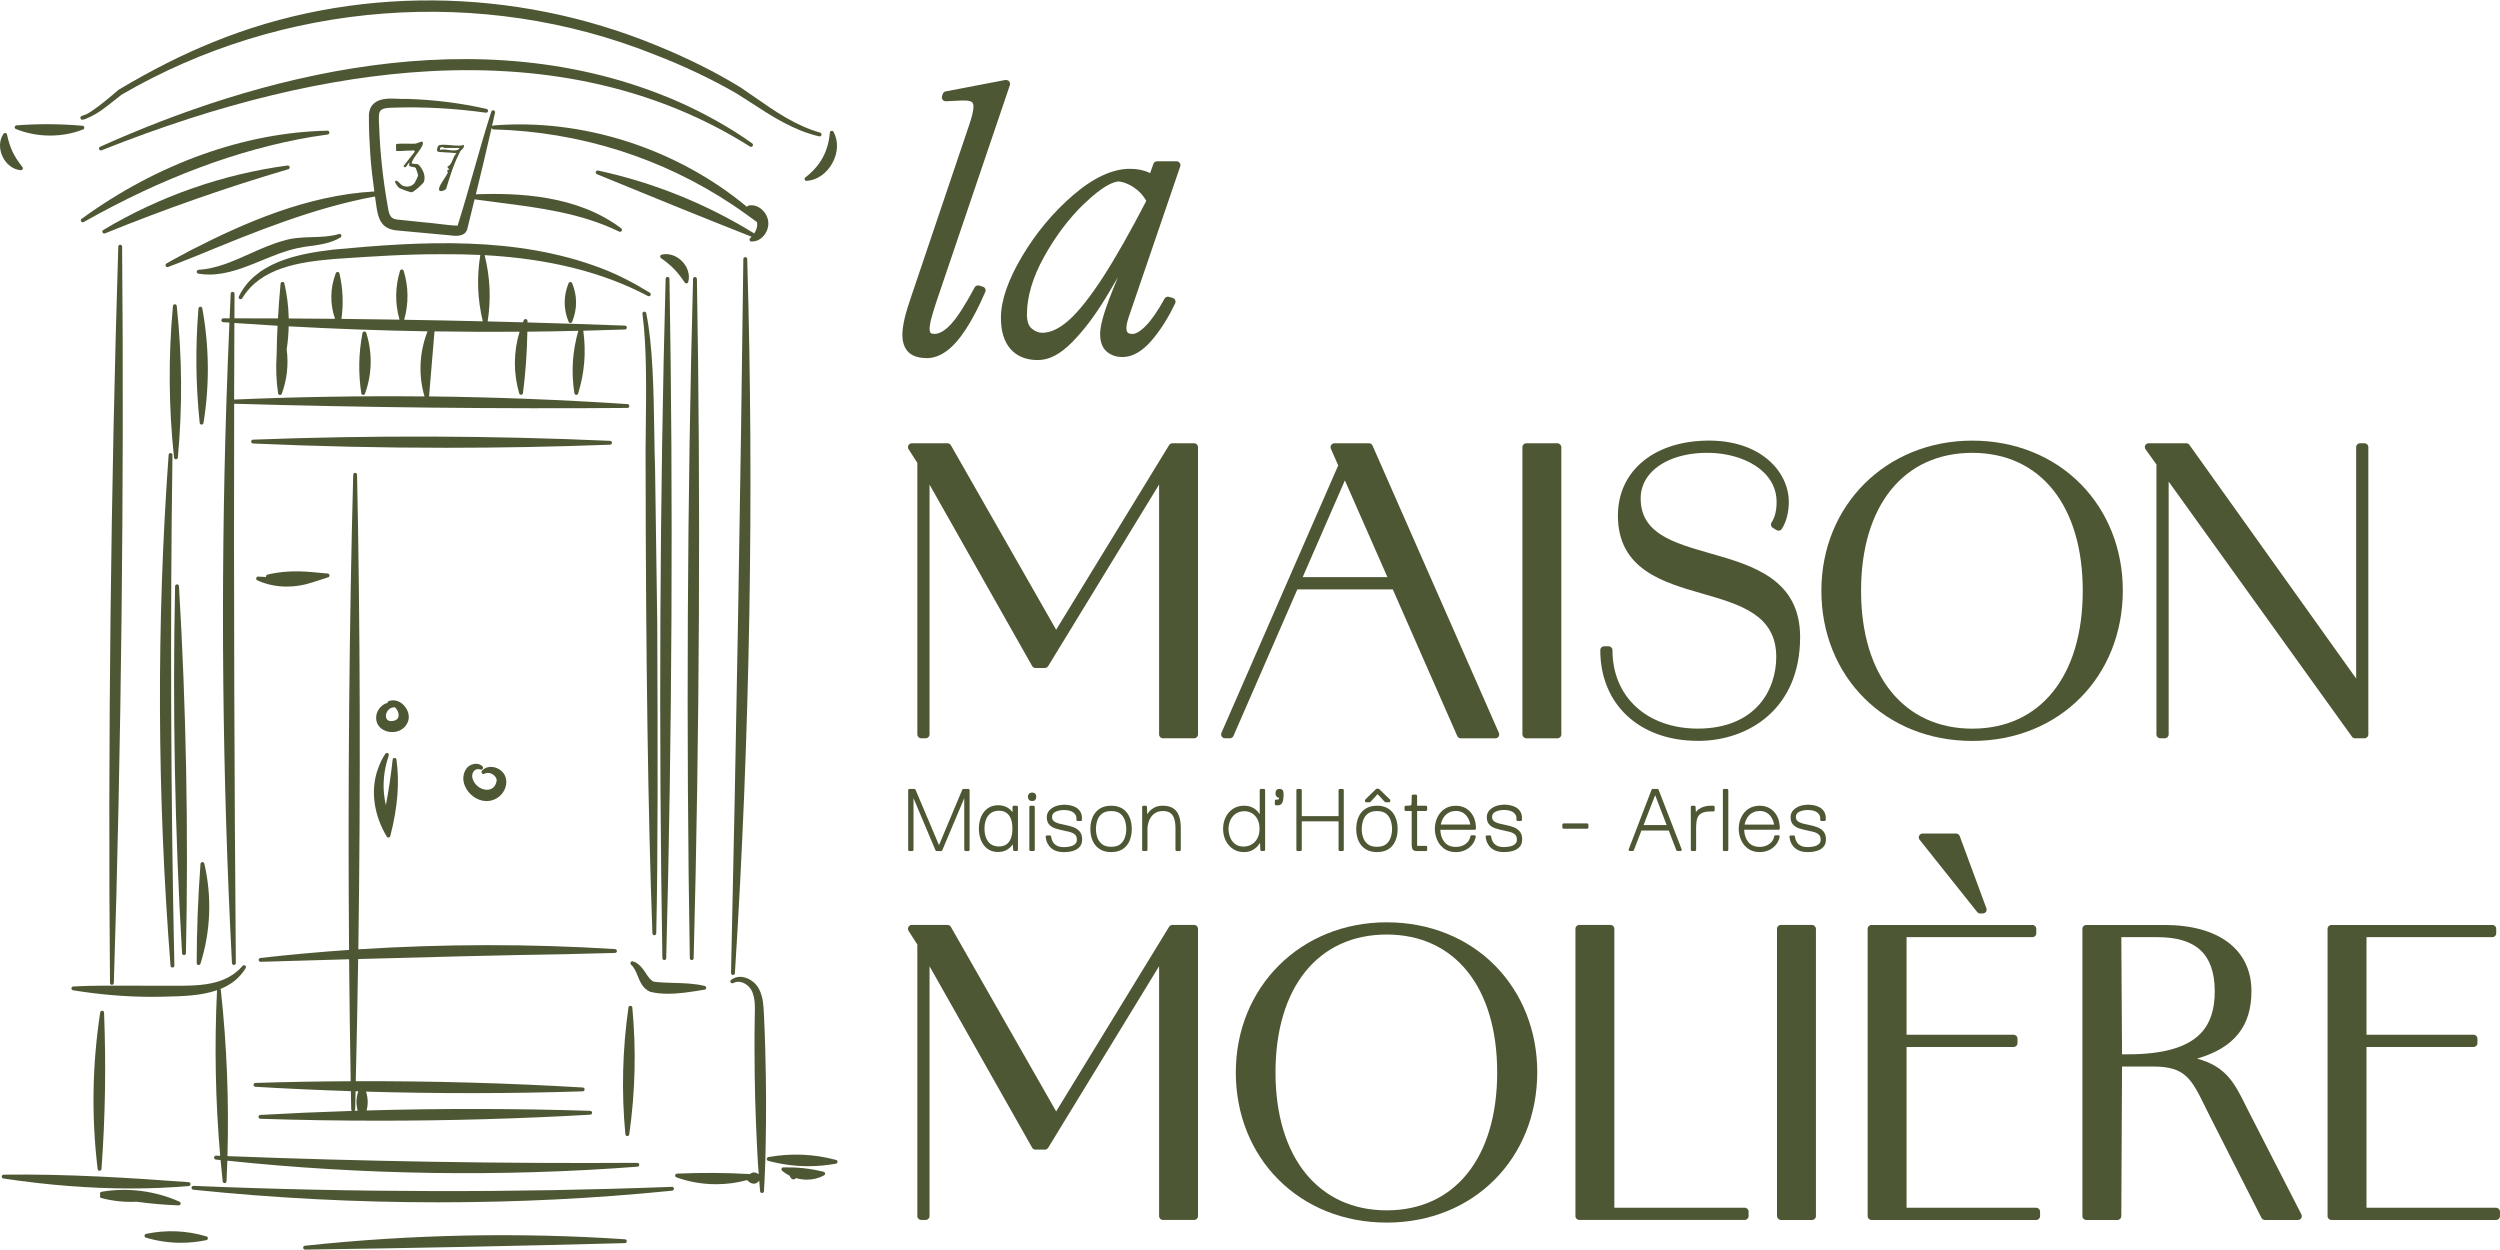 <svg xmlns="http://www.w3.org/2000/svg" id="Calque_1" viewBox="0 0 800 400"><defs><style> .st0 { fill: #4d5733; } </style></defs><path class="st0" d="M32.28,48.14c.08,0,.15-.01.23-.04,37.57-15.01,72.8-23.53,104.72-25.3,39.4-2.19,73.98,5.92,102.78,24.11.28.18.65.1.84-.18.19-.28.12-.65-.15-.85-6.95-4.96-14.93-9.46-23.74-13.38,0,0,0,0,0,0-64.12-27.96-135.95-7.57-184.92,14.46-.31.14-.45.49-.31.8.1.23.33.38.57.38Z"></path><path class="st0" d="M25.95,70.86c.12.18.32.28.52.28.1,0,.21-.03.3-.08,24.99-14.11,49.52-23.28,72.89-27.24,1.65-.22,3.36-.47,5.22-.78.32-.05.54-.34.52-.66-.03-.32-.31-.54-.63-.56-26.48.52-54.41,10.54-78.66,28.21-.26.19-.33.56-.16.83Z"></path><path class="st0" d="M92.69,53.44c-.07-.31-.37-.53-.68-.48-20.67,2.75-41.06,9.89-58.97,20.64-.28.17-.38.52-.23.8.11.21.32.34.55.34.08,0,.16-.01.23-.05,19.25-7.84,38.99-14.75,58.67-20.54.31-.09.5-.4.43-.72Z"></path><path class="st0" d="M211.72,81.49c-.23.06-.41.25-.45.48-.04.24.05.48.25.62,3.39,2.41,5.24,4.31,7.6,7.82.12.17.31.27.51.27.03,0,.06,0,.1,0,.24-.04.43-.21.5-.44.63-2.19-.11-4.72-1.93-6.6-1.83-1.89-4.35-2.71-6.56-2.15Z"></path><path class="st0" d="M220.74,306.62c0,.34.28.6.61.61h0c.33,0,.61-.27.62-.6,1.88-70.97,2.25-148.18,1.04-217.39,0-.34-.28-.6-.61-.61h0c-.33,0-.61.27-.62.6-1.87,69.2-2.24,146.41-1.04,217.39Z"></path><path class="st0" d="M213.62,88.62h0c-.33,0-.61.27-.62.6-1.87,69.2-2.24,146.41-1.04,217.39,0,.34.28.6.61.61h0c.33,0,.61-.27.62-.6,1.88-70.97,2.25-148.18,1.04-217.39,0-.34-.28-.6-.61-.61Z"></path><path class="st0" d="M55.95,97.36h0c-.32,0-.58.24-.61.56-1.49,16.17-1.37,32.49.35,48.51.03.31.3.55.61.55h0c.32,0,.58-.24.61-.56,1.49-16.04,1.37-32.36-.35-48.51-.03-.31-.3-.55-.61-.55Z"></path><path class="st0" d="M53.96,145.55c-3.9,54.01-3.69,109.02.61,163.5.03.32.29.57.61.57.01,0,.02,0,.03,0,.33-.02.59-.3.59-.63-1.15-52.96-1.36-110.98-.61-163.39,0-.33-.26-.61-.59-.63-.32,0-.62.24-.64.57Z"></path><path class="st0" d="M56.64,187c-.33,0-.6.27-.61.6-.83,39-.08,78.51,2.23,117.44.02.33.29.58.62.58h.01c.33,0,.6-.27.61-.6.83-39,.08-78.51-2.23-117.44-.02-.33-.26-.57-.63-.58Z"></path><path class="st0" d="M238.48,82.28h0c-.34,0-.61.27-.61.61-.87,72.8-2.27,153.94-3.94,228.47,0,.34.26.62.59.63,0,0,.02,0,.03,0,.32,0,.59-.25.62-.58,4.83-76.08,6.15-152.97,3.94-228.54,0-.33-.28-.6-.62-.6Z"></path><path class="st0" d="M38.47,78.32c-.33,0-.61.26-.62.6-2.4,76.92-3.34,160.6-2.65,235.62,0,.34.27.61.61.61h0c.33,0,.61-.26.62-.6,2.38-75,3.32-158.67,2.65-235.62,0-.34-.27-.61-.61-.61Z"></path><path class="st0" d="M32.71,323.44c-.31-.02-.6.21-.64.52-2.56,16.64-2.84,33.51-.82,50.14.04.31.3.54.61.54h.02c.32,0,.58-.26.6-.57,1.21-16.7,1.48-33.07.82-50.04-.01-.32-.26-.57-.58-.59Z"></path><path class="st0" d="M60.41,379.53c.32-.03.57-.3.56-.62,0-.32-.25-.59-.57-.61-18-1.35-39.11-2.69-59.23-2.41-.32,0-.59.25-.61.58-.02.32.21.6.52.65,14.19,2.13,27.82,3.19,40.74,3.19,6.37,0,12.57-.26,18.57-.78Z"></path><path class="st0" d="M207.94,93.66c-5.46-3.36-10.53-5.91-15.49-7.8-27.29-10.4-57.28-8.67-85.65-6h-.01c-12.08,1.38-25.13,4.24-30.35,15.01-.14.3-.03.66.26.81.09.05.19.07.29.07.21,0,.41-.11.53-.3,5.87-9.82,18.33-11.64,29.54-12.58l.98-.07c10.9-.73,22.16-1.5,33.24-1.45,4.28-.04,8.4.05,12.42.24-1.17,7.13-.91,14.27.8,21.23-8.34-.2-16.76-.36-25.17-.5,1.47-5.18,1.43-10.44-.15-15.65-.08-.26-.32-.44-.59-.44s-.51.18-.59.44c-1.58,5.2-1.62,10.45-.16,15.62-6.2-.1-12.4-.18-18.57-.25.67-4.96.47-9.6-.63-14.53-.06-.27-.28-.46-.56-.48-.28-.02-.52.14-.62.39-1.83,4.7-1.91,9.85-.26,14.6-4.96-.05-9.9-.09-14.8-.11-.09-3.84-.56-7.62-1.4-11.23-.07-.29-.34-.49-.64-.48-.3.02-.54.26-.57.56-.34,3.46-.61,7.1-.84,11.13-4.69-.02-9.33-.03-13.93-.02l.03-7.86c0-.34-.27-.61-.6-.62-.35-.03-.62.25-.63.59-.08,1.64-.15,3.28-.21,4.92-.04.99-.08,1.98-.12,2.97h-2.04c-.33,0-.6.26-.62.59s.24.61.57.64c.47.03.94.06,1.4.09.21.01.41.03.62.04-.37,8.48-.7,16.95-.96,25.18,0,.04-.01.08-.01.12,0,.03,0,.05,0,.08-1.92,59.74-1.32,120.16,1.78,179.59.02.33.29.58.62.58h.02c.34-.01.6-.29.6-.62-.49-58.09-.68-119.96-.54-178.96,41.04,1.19,85.71,1.67,125.84,1.34.33,0,.6-.27.61-.6,0-.33-.24-.61-.58-.63-21.08-1.4-42.29-2.22-63.5-2.46.55-6.27,1.08-12.56,1.74-20.81,9.3.14,18.45.18,27.22.12-1.96,6.41-2,13.39-.11,19.73.08.28.35.46.64.44.29-.02.52-.25.56-.54.84-6.55,1.28-12.81,1.41-19.65,5.09-.05,10.44-.14,16.3-.28-1.89,6.56-2.32,13.27-1.25,19.98.04.28.28.5.56.52.29.02.55-.16.63-.43,2.04-6.53,2.6-13.29,1.65-20.1,5.18-.13,9.44-.25,13.35-.39.33-.01.59-.28.59-.62s-.26-.6-.59-.62c-10.1-.38-20.59-.72-31.2-1.02,0-.16,0-.31,0-.47,0-.29-.2-.54-.49-.6-.28-.06-.57.09-.69.36-.1.22-.18.45-.26.67,0,0,0,0,0,0-3.75-.1-7.53-.2-11.31-.29,1.12-7.08.79-14.2-.97-21.2,20.63,1.14,37.82,5.44,52.26,13.07.29.16.66.05.82-.24.17-.29.07-.66-.21-.83ZM74.92,127.86c.02-8.23.05-16.4.08-24.5,4.84.34,9.37.62,13.81.88-.16,3.31-.25,6.41-.29,9.44-.28,4.2-.12,8.19.47,12.19.04.28.27.49.55.52.28.03.55-.14.64-.4,1.65-4.49,2.19-9.4,1.56-14.19.37-2.42.59-4.89.64-7.37,14.88.81,29.82,1.35,44.43,1.6-2.62,6.63-2.97,14.13-.96,20.83-20.37-.2-40.72.13-60.93,1Z"></path><path class="st0" d="M195.83,141.69c0-.33-.26-.6-.59-.62-37.89-1.69-76.34-1.82-114.28-.38-.33.01-.59.28-.59.61,0,.33.26.6.59.62,20.51.92,41.17,1.37,61.82,1.37,17.53,0,35.05-.33,52.46-.99.33-.01.59-.28.59-.61Z"></path><path class="st0" d="M182.62,305.29h0l14.19-.35c.33,0,.6-.27.6-.6,0-.33-.25-.61-.58-.63-27.16-1.71-54.8-1.68-82.16.07.73-51.52.58-104.02-.41-151.87,0-.33-.28-.6-.61-.6h0c-.33,0-.61.27-.62.6-1.28,47.92-1.74,100.49-1.33,152.06-9.57.66-19.12,1.53-28.38,2.58-.33.04-.57.33-.55.66s.32.58.63.57l7.54-.22c6.85-.2,13.79-.4,20.77-.6.11,13.04.29,26.16.52,39.03-10.55.05-20.81.24-30.5.55-.33.01-.59.28-.6.61,0,.33.25.6.58.62,9.69.58,19.98,1.05,30.57,1.4l.03,1.55c.03,1.44.05,2.87.08,4.29,0,.19.1.37.24.48-10.13.32-19.98.76-29.33,1.29-.33.02-.59.29-.58.62,0,.33.27.6.6.61,12.64.41,25.33.61,38.04.61,22.55,0,45.14-.64,67.53-1.92.33-.02.59-.29.58-.62,0-.33-.27-.6-.6-.61-23.51-.76-47.59-.8-71.57-.12.54-2,.48-4.03-.18-6.03,23.24.67,46.57.64,69.36-.09.33-.01.59-.28.6-.61,0-.33-.25-.6-.58-.62-23.86-1.42-48.3-2.1-72.65-2.01.31-12.88.56-26.03.76-39.1,20.69-.58,44.87-1.22,67.99-1.58ZM114.46,355.42c-.34.01-.68.02-1.02.03.12-.11.21-.27.21-.45.04-1.49.08-2.99.11-4.49l.03-1.32.86.03c-.7,2.06-.76,4.14-.19,6.19Z"></path><path class="st0" d="M68.5,370.4c-.02.33.22.62.55.66.35.04.71.07,1.07.11.16.01.31.03.46.04.21,2.36.44,4.66.68,6.84.03.31.3.55.61.55h.02c.32,0,.58-.27.6-.59.1-2.12.19-4.28.26-6.59,43.56,4.58,87.71,5.23,131.25,1.92.33-.03.58-.31.57-.64-.01-.33-.29-.59-.62-.59h0c-42.9.27-88.24-.48-131.16-2.15.5-17.7-.21-35.57-2.12-53.12-.01-.14-.08-.25-.18-.35,3.27-1.32,6.13-3.4,8.13-6.69.17-.27.09-.63-.16-.82-.26-.19-.62-.15-.83.1-5.52,6.41-14.04,6.38-22.3,6.36-1.17,0-2.33,0-3.45,0-2.43,0-5.15,0-7.99-.02-6.85-.04-14.6-.08-20.46.25-.31.02-.56.27-.58.58s.21.59.52.64c8.62,1.4,17.11,2.1,25.28,2.1,1.09,0,2.18-.01,3.26-.04l1.17-.03c5.25-.12,11.23-.26,16.37-2.05-.86,17.58-.52,35.41,1.01,52.99l-1.32-.05c-.35-.03-.62.24-.64.57Z"></path><path class="st0" d="M215.02,379.79c-50.41,1.91-101.92,1.81-153.09-.31-.33-.03-.62.24-.64.57s.22.62.55.66c25.96,2.68,52.09,4.03,78.2,4.03s50.17-1.24,75.06-3.72c.33-.03.58-.32.55-.66-.02-.33-.31-.61-.64-.57Z"></path><path class="st0" d="M244.54,326.08s0,0,0-.01c-.04-.53-.06-1.08-.09-1.62-.12-2.61-.24-5.31-1.51-7.86-.9-1.85-2.78-3.36-4.79-3.84-1.54-.37-3.03-.08-4.19.81-.26.2-.32.55-.14.82.17.27.53.36.81.21,1.19-.64,2.34-.42,3.1-.13,1.36.53,2.56,1.74,3.05,3.11.87,2.13.82,4.54.76,7.09-.01.49-.02.98-.03,1.46-.12,6.16-.06,12.37,0,18.37.13,10.23.62,20.63,1.01,27.56.08,1.06.16,2.12.23,3.18.01.17.03.35.04.53-.55-.4-1.09-.6-1.62-.57-.44.02-.84.2-1.19.51-7.89-.44-15.32-.48-23.35-.14-.29.01-.54.23-.58.52-.04.29.12.57.4.67,4.06,1.47,8.38,2.2,12.71,2.2,3.35,0,6.71-.44,9.95-1.33.03.07.08.14.13.19,1.04,1,1.9,1.05,2.44.92.38-.09.85-.34,1.26-.94.09,1.14.18,2.29.3,3.43.03.31.3.55.61.55h0c.32,0,.58-.25.61-.57.14-2.01.22-4.05.3-6.02.04-1.06.08-2.12.13-3.2.18-6.96.36-17.39.18-27.56-.12-6.02-.24-12.24-.55-18.36Z"></path><path class="st0" d="M208,317.35s.07.03.11.04c1.81.44,3.71.61,5.64.61,3.59,0,7.29-.59,10.69-1.14l1.02-.16c.29-.05.51-.29.52-.58.01-.29-.19-.56-.47-.62-3.25-.79-6.62-.88-9.88-.97-2.22-.06-4.32-.12-6.38-.38-1.07-.42-1.8-1.53-2.58-2.71-.34-.51-.68-1.03-1.06-1.5-.97-1.25-2.02-2.03-3.1-2.31-.28-.07-.57.05-.7.31-.13.25-.08.56.13.75,1.02.91,1.55,2.22,2.12,3.6.8,1.97,1.63,4.01,3.95,5.07Z"></path><path class="st0" d="M206.6,149.88c.06,61.2.79,111.28,2.17,148.81.01.33.28.59.62.59h0c.33,0,.6-.27.61-.6.59-25.54.45-63.17.35-90.65l-.03-8.59-.7-49.61c-.13-3.56-.19-7.51-.25-11.7-.2-12.8-.43-27.3-2.57-37.91-.07-.33-.38-.54-.71-.49-.33.06-.55.36-.51.69,1.38,10.18,1.22,23.91,1.08,36.02-.06,4.81-.11,9.36-.07,13.43Z"></path><path class="st0" d="M116.56,106.08c-.28.02-.52.22-.57.5-1.24,6.59-1.36,12.71-.38,19.27.04.28.27.49.55.52.02,0,.04,0,.06,0,.26,0,.49-.16.58-.4,2.28-6.22,2.42-13.13.39-19.47-.09-.27-.34-.45-.63-.43Z"></path><path class="st0" d="M181.95,90.6c-1.67,4.12-1.67,8.28,0,12.36.09.23.32.38.57.38s.48-.15.57-.38c1.67-4.09,1.67-8.25,0-12.36-.19-.47-.95-.47-1.14,0Z"></path><path class="st0" d="M200.12,362.98c.03.31.29.55.6.56h.02c.31,0,.57-.22.61-.53,1.93-13.38,2.27-27.04.99-40.6-.03-.31-.29-.55-.6-.56-.3-.01-.58.22-.63.53-1.93,13.49-2.27,27.15-.99,40.6Z"></path><path class="st0" d="M267.55,371.18c-7.1-1.92-14.4-2.22-21.68-.91-.28.05-.49.29-.51.58s.18.55.46.62c4.24,1.14,8.54,1.71,12.84,1.71,2.95,0,5.9-.27,8.84-.8.28-.05.49-.29.51-.58s-.18-.55-.46-.62Z"></path><path class="st0" d="M263.57,374.97c-4.47-1.08-8.2-1.48-12.9-1.41-.26,0-.48.17-.57.41-.09.24-.02.51.18.68.69.59,1.47,1.11,2.39,1.56.21.55.55,1.15,1.17,1.19.24.02.56-.05.86-.41,1.15.33,2.32.5,3.48.5,1.95,0,3.85-.46,5.53-1.38.22-.12.35-.37.32-.62s-.22-.46-.47-.52Z"></path><path class="st0" d="M200.01,396.57c-33.94-2.28-68.41-1.58-102.45,2.07-.33.04-.57.32-.55.65.02.33.29.58.62.58h0c31.46-.42,67.81-1.15,102.35-2.07.33,0,.59-.27.6-.6,0-.33-.25-.61-.58-.63Z"></path><path class="st0" d="M66.08,395.65c-6.38-1.9-12.88-2.16-19.34-.81-.28.06-.48.3-.49.58-.01.28.17.54.44.62,3.69,1.1,7.43,1.65,11.21,1.65,2.7,0,5.42-.28,8.13-.85.28-.06.48-.3.49-.58.01-.28-.17-.54-.44-.62Z"></path><path class="st0" d="M57.19,385.72c.29,0,.53-.2.6-.48.07-.29-.08-.58-.35-.7-7.75-3.48-16.62-4.61-24.96-3.17-.29.05-.51.3-.51.59,0,.16.05.3.15.42-.1.12-.16.27-.15.44.02.27.2.49.46.56,3.79.98,7.46,1.36,11.22,1.17,4.56.62,8.98,1,13.51,1.17,0,0,.02,0,.02,0Z"></path><path class="st0" d="M64.73,275.87c-.3.02-.55.27-.57.57-.8,10.85-1.2,21.24-1.22,31.76,0,.31.22.56.52.61.03,0,.06,0,.1,0,.27,0,.51-.17.59-.43,3.27-10.35,3.7-21.42,1.23-32.04-.07-.3-.34-.49-.65-.48Z"></path><path class="st0" d="M81.99,184.99c-.07.29.07.59.34.71,2.86,1.33,6.1,2.01,9.44,2.01,2.61,0,5.27-.41,7.86-1.24l5.39-1.73c.28-.09.46-.36.42-.66-.03-.29-.27-.52-.56-.55,0,0-5.52-.5-5.62-.51-5.06-.42-9.53-.14-13.66.85-.29.07-.49.33-.47.63,0,.05.01.1.02.14-.83-.02-1.67-.07-2.51-.13-.29-.02-.57.17-.64.46Z"></path><path class="st0" d="M153.74,246.27c.27.1.57,0,.73-.24.16-.24.13-.55-.06-.76-.49-.53-1.2-.84-2-.86-.99-.02-2.04.37-2.82,1.11-1.44,1.67-1.73,3.88-.79,6.06,1.16,2.68,3.88,4.64,6.6,4.76.11,0,.22,0,.34,0,1.7,0,3.35-.71,4.57-1.99,1.23-1.29,1.84-2.99,1.68-4.68-.25-2.28-1.95-3.58-3.46-4.04-1.68-.52-3.33-.12-4.3,1.03-.19.22-.2.55-.02.78.18.23.5.3.76.17,1.26-.63,2.37-.04,2.79.24.76.51,1.23,1.3,1.18,1.91-.35,2.37-1.9,2.87-2.79,2.95-1.73.17-4-.99-4.82-3.28-.42-.9-.26-2.06.38-2.76.52-.56,1.23-.71,2.02-.42Z"></path><path class="st0" d="M124.1,241.01c-.27-.14-.61-.05-.79.2-1.02,1.48-1.85,3.23-2.61,5.51-2.11,6.56-1,14.21,3.06,20.99.11.19.31.3.53.3.03,0,.06,0,.09,0,.25-.04.45-.22.51-.46,2.36-9.14,3.01-17.15,1.97-24.49-.04-.31-.3-.53-.61-.53h0c-.31,0-.57.24-.6.55-.6,5.37-1.32,10.16-2.17,14.53-.38-1.6-.61-3.21-.69-4.82-.18-3.73.36-7.44,1.62-11.02.1-.29-.03-.61-.3-.75Z"></path><path class="st0" d="M129.88,232.13c1.3-1.66,1.23-3.96-.17-5.87-1.35-1.84-3.49-2.6-5.3-1.91-.24.09-.4.33-.4.58-.33.08-.66.21-.98.38-1.37.73-2.4,2.18-2.61,3.68-.33,2.15.75,4,2.82,4.84.69.28,1.47.43,2.27.43,1.62,0,3.31-.64,4.39-2.14ZM125.69,230.71c-.61.09-1.44.07-1.89-.55-.4-.55-.42-1.46-.03-2.26.21-.45.86-1.49,2.3-1.56.08,0,.16-.02.23-.06.78.65,1.25,1.61,1.27,2.5.01.63-.22,1.71-1.88,1.93Z"></path><path class="st0" d="M108.45,74.88c-2.74.83-5.55.91-8.53,1-2.97.09-6.04.18-8.98,1.08-3.87,1.04-7.55,2.69-11.12,4.29-5.41,2.42-10.51,4.71-16.3,5.1-.31.02-.56.27-.57.58-.02.31.2.59.51.64,1.17.2,2.34.29,3.49.29,5.8,0,11.38-2.29,16.81-4.52.94-.38,1.86-.76,2.79-1.13,4.11-1.69,7.54-2.71,10.79-3.21.55-.08,1.1-.16,1.66-.23,3.4-.46,6.92-.94,9.95-2.78.27-.16.37-.49.24-.78-.13-.28-.45-.43-.74-.34Z"></path><path class="st0" d="M63.89,135.32c.03.31.29.54.6.55,0,0,.01,0,.02,0,.3,0,.56-.22.61-.52,1.97-12.16,1.84-24.5-.39-36.7-.06-.3-.34-.51-.64-.51-.31.02-.56.26-.58.57-1.01,12.4-.88,24.37.39,36.6Z"></path><path class="st0" d="M240.66,77.27c1.28,0,2.51-.55,3.5-1.58,1.21-1.26,1.84-3,1.69-4.65-.13-1.66-1.04-3.27-2.43-4.31-1.2-.9-2.6-1.23-3.93-.94-.22.05-.39.2-.45.41-22.45-18.67-52.64-28.39-81.15-26.05-.2.02-.37.14-.47.3.33-1.46.66-2.94.99-4.41.07-.32-.12-.64-.44-.73-.32-.09-.65.09-.75.41-2.03,6.29-3.87,12.78-5.65,19.06-1.63,5.74-3.31,11.67-5.13,17.41-1.18.05-4.7-.38-6.9-.64-1.69-.2-3.03-.36-3.55-.37l-8.46-.88c-2.56-.11-3.03-1.44-3.45-4.26-1.49-8.3-2.41-16.72-2.73-25.03-.02-.46-.04-.9-.06-1.31-.11-2.18-.18-3.61.52-4.35.61-.64,1.91-.91,4.25-.9,9.58-.31,19.48.23,29.41,1.61.32.05.63-.17.69-.5s-.15-.64-.47-.71c-8.28-1.88-16.83-2.95-25.46-3.2-.79.05-1.72,0-2.71-.04-3.14-.15-6.7-.32-8.63,2.35-.65.97-.79,2.05-.84,2.82-.05,4.68.21,9.14.46,12.89.26,3.53.66,7.23,1.27,11.6-21.56,1.19-41.62,10.08-58.46,18.66-.84.46-1.68.9-2.52,1.35-1.82.97-3.71,1.97-5.53,3.03-.28.16-.39.51-.25.8.1.22.33.36.56.36.07,0,.14-.01.21-.04,1.78-.65,3.57-1.37,5.29-2.05,1.08-.43,2.15-.86,3.25-1.28l.55-.23c18.36-7.55,37.34-15.36,57.12-19,.03.25.07.5.1.76.14,1.02.28,2.03.45,3.06l.07.39c.25,1.34.53,2.86,1.58,4.3,1.31,1.93,3.94,2.31,4.99,2.38l16.87,1.55c1.17.17,4.74.7,5.47-2.01.57-2.28,1.13-4.56,1.68-6.84l.65-2.67c2.63.37,5.28.71,7.86,1.04,12.92,1.65,26.27,3.36,38.42,9.29.29.14.63.04.8-.23s.1-.62-.15-.81c-14.07-10.69-33.11-11.41-46.52-10.9,1.48-6.03,3.29-13.52,5.06-21.32.03.3.28.54.59.55,27.51.73,53.98,9.09,76.55,24.16,2.59,1.71,5.91,4.14,7.79,5.52.14.91,0,1.82-.4,2.7-.15.32-.32.62-.5.91-15.4-9.5-32.21-16.28-49.98-20.13-.31-.07-.62.11-.72.42-.1.3.06.63.35.75,17.48,7.2,33.68,13.76,49.51,20.02-.15.15-.3.3-.46.45-.19.17-.26.43-.18.67.08.24.3.4.55.41.08,0,.15,0,.23,0Z"></path><path class="st0" d="M5.09,41.29c3.47,1.39,7.21,2.09,10.94,2.09s7.2-.65,10.56-1.95c.27-.1.43-.38.39-.66-.04-.28-.27-.5-.56-.53-7.13-.61-13.84-.66-21.14-.13-.29.02-.52.24-.57.52-.04.28.11.56.38.67Z"></path><path class="st0" d="M6.66,54.47s.03,0,.04,0c.23,0,.44-.13.55-.33.11-.22.09-.48-.06-.67-2.78-3.49-4.02-6.12-4.95-10.43-.05-.24-.24-.43-.48-.48-.24-.05-.49.05-.63.25-1.39,1.98-1.5,4.78-.31,7.3,1.19,2.51,3.43,4.18,5.84,4.36Z"></path><path class="st0" d="M257.71,56.77c-.21.17-.3.45-.2.71.09.24.32.4.58.4.01,0,.03,0,.04,0,3.32-.22,6.4-2.35,8.23-5.69,1.84-3.35,1.97-7.1.36-10.02-.13-.24-.4-.36-.67-.31-.27.06-.46.28-.49.55-.52,6.07-3.01,10.63-7.85,14.37Z"></path><path class="st0" d="M26.36,38.31s.07,0,.11,0c.54-.1,1.08-.29,1.71-.61,3.05-1.28,5.74-3.44,8.35-5.53.84-.67,1.65-1.33,2.39-1.88C90.5.26,154.14-4.57,209.14,17.34c0,0,0,0,0,0,9.36,3.59,18.31,7.82,26.59,12.58,1.56.97,3.11,1.98,4.66,2.99,6.71,4.36,13.65,8.87,21.74,10.72.05.01.09.02.14.02.28,0,.53-.19.6-.47.08-.32-.11-.66-.43-.75-7.8-2.18-14.49-6.85-20.96-11.36-1.5-1.05-3-2.09-4.54-3.12-8.07-4.94-16.81-9.3-26.71-13.35-45.87-18.94-97.74-19.3-142.3-1.01-9.55,3.86-19.35,8.8-29.94,15.11-.03.02-.06.04-.09.06-2.84,2.45-5.64,4.81-8.6,6.82l-.24.15c-.46.29-.95.6-1.43.84-.56.23-1.02.4-1.46.53-.32.09-.5.41-.43.73.07.28.32.48.6.48Z"></path><path class="st0" d="M128.63,59.3c-.35-.18-2-2.35-2.21-1.12-.05.31.89,1.59,1.17,1.83.52.45,3.83,1.59,4.19,1.52.67-.13,3.72-2.77,3.91-3.43.54-1.83-.3-3.71-1.45-5.1-.66-.81-1.5-.42-2.48-.67-.22-1.53,4.72-6.01,3.33-7-.19-.14-1.66.58-2.19.64-1,.12-5.85-.22-6.18.23l.05,2.12c1.67.09,3.32-.18,4.98-.14.39,0,.58-.38,1.01.32l-3.66,4.67c.89,1.21,1.22-.96,2-1.16-.87,1.84,1.31,1.07,1.93,1.75.12.14.77,2.11.75,2.4-.01.23-.96,2.22-1.12,2.41-.99,1.21-2.62,1.46-4.01.74Z"></path><path class="st0" d="M140.58,60c-.52,1.65,1.21,1.28,2.16.49,1.25-4.14,2.56-8.35,4.59-12.15.19-.35,1.37-.89,1.1-2-1.57.85-7.33-.68-8.17.33-.29.35-.68,1.48-.16,1.85.26.19,5.18.34,6,.49-1.32,1.19-1.32,3.78-3,4.34,1.19,1.48.34.74.07,1.07-.16.19.2.65.08.94-.43,1.03-2.22,3.23-2.67,4.65ZM140.76,48c.08-1.65,1.13-.67,1.5-.67h4.84c-1.04,1.8-4.48-.03-6.34.67Z"></path><path class="st0" d="M296.59,114.61c2.1,0,4.22-.77,6.32-2.28,2-1.45,4.07-3.78,6.14-6.94,2.03-3.09,4.13-7.12,6.24-11.98.14-.32.14-.69-.01-1.01s-.43-.56-.76-.66l-1.2-.36c-.56-.17-1.17.08-1.44.6-3.06,5.73-5.65,9.73-7.69,11.89-1.87,1.98-3.61,2.98-5.18,2.98-.58,0-1.01-.11-1.2-.32-.22-.24-.34-.7-.34-1.33,0-.85.23-2.12.68-3.77.48-1.75,1.08-3.67,1.78-5.71l23.23-68.48c.13-.38.07-.79-.17-1.12s-.61-.51-1-.51h-.24c-.08,0-.16,0-.23.02l-18.89,3.61c-.44.08-.8.4-.94.82l-.24.72c-.13.39-.06.81.19,1.13.25.32.62.5,1.04.49l5.17-.24c2.03-.08,2.83.27,3.13.48.4.3.58.91.52,1.82-.07,1.25-.54,3.12-1.38,5.58l-18.29,54.14c-1.13,3.23-1.94,5.87-2.38,7.83-.46,2-.69,3.71-.69,5.09,0,2.42.65,4.29,1.93,5.57,1.28,1.28,3.27,1.92,5.93,1.92Z"></path><path class="st0" d="M323.35,111.67c2.08,2.35,5.02,3.55,8.75,3.55s7.23-1.93,10.98-5.72c3.58-3.62,7.13-8.27,10.52-13.82,1.32-2.16,2.71-4.5,4.16-7.02-1.19,2.85-2.17,5.3-2.93,7.32-1.87,5-2.79,8.57-2.79,10.9,0,2.53.71,4.43,2.12,5.63,1.35,1.16,3.03,1.74,5.01,1.74,3.17,0,6.3-1.76,9.3-5.24,2.82-3.27,5.37-7.29,7.58-11.95.15-.32.16-.7.01-1.03-.15-.33-.43-.58-.77-.68l-1.2-.36c-.56-.17-1.16.08-1.44.59-2.18,3.97-4.22,6.91-6.05,8.75-2.09,2.09-3.43,2.53-4.18,2.53s-1.29-.15-1.57-.45c-.29-.31-.42-.84-.39-1.58.03-.95.31-2.19.84-3.68l16.37-47.9c.13-.38.07-.79-.16-1.12-.23-.32-.61-.52-1-.52h-6.26c-.52,0-.99.33-1.16.82l-1.05,2.98s-.08-.04-.12-.06c-1.77-.88-3.9-1.33-6.33-1.33-5.58,0-11.7,2.83-18.19,8.42-6.37,5.48-11.86,12.06-16.32,19.56-4.51,7.58-6.79,14.21-6.79,19.71,0,4.3,1.04,7.66,3.08,9.97ZM347.03,65.11c5.79-5.56,9.12-6.91,10.91-7.05,2.03.23,4.07,1.17,6.04,2.78,1.12.92,2.05,2.06,2.83,3.46-5.23,10.06-9.85,18.21-13.74,24.22-4.17,6.46-7.89,11.15-11.04,13.95-3,2.67-5.86,4.02-8.51,4.02-1.16,0-2.26-.44-3.37-1.35-1.02-.83-1.53-2.35-1.53-4.52,0-5.7,1.85-11.91,5.5-18.48,3.69-6.64,8.03-12.37,12.89-17.04Z"></path><path class="st0" d="M382.14,141.85h-6.98c-.43,0-.83.22-1.05.59l-36.14,59.08-33.69-59.05c-.22-.39-.63-.62-1.07-.62h-11.43c-.45,0-.87.25-1.08.64-.22.4-.2.88.04,1.26l2.81,4.37v86.9c0,.68.55,1.23,1.23,1.23h1.44c.68,0,1.23-.55,1.23-1.23v-79.95l32.83,58.05c.22.39.63.63,1.07.63h3.01c.43,0,.83-.22,1.05-.59l35.5-58.11v79.97c0,.68.55,1.23,1.23,1.23h9.99c.68,0,1.23-.55,1.23-1.23v-91.94c0-.68-.55-1.23-1.23-1.23Z"></path><path class="st0" d="M393.57,236.25c.49,0,.94-.29,1.13-.74l20.45-46.91h30.54l20.63,46.92c.2.45.64.74,1.13.74h11.07c.42,0,.81-.21,1.03-.56.23-.35.26-.79.1-1.17l-40.44-91.94c-.2-.45-.64-.74-1.13-.74h-11.07c-.42,0-.81.21-1.03.56-.23.35-.26.79-.1,1.17l2.35,5.35-37.37,85.59c-.17.38-.13.82.1,1.17.23.35.62.56,1.03.56h1.56ZM416.86,184.69l13.5-30.96,13.62,30.96h-27.12Z"></path><rect class="st0" x="487.17" y="141.85" width="12.46" height="94.41" rx="1.23" ry="1.23"></rect><path class="st0" d="M543.28,237.09c16.31,0,32.76-10.28,32.76-33.24,0-18.55-15.27-22.92-28.75-26.77-11.95-3.42-22.28-6.37-22.28-17.64,0-3.25,1.3-6.25,3.75-8.66,3.94-3.87,10.56-6.01,18.22-5.87,10.7.17,21.53,5.63,21.53,15.73,0,2.73-.53,4.87-1.61,6.55-.18.28-.24.62-.16.95.08.33.28.61.57.78l1.2.72c.57.34,1.31.17,1.67-.39,1.43-2.22,2.24-5.36,2.24-8.61,0-5.05-2.44-10-6.68-13.58-4.71-3.97-11.23-6.07-18.86-6.07-17.44,0-29.15,9.64-29.15,23.98,0,17.2,14.35,21.34,27.01,24.98,12.16,3.5,23.66,6.81,23.66,20.26,0,10.59-6.61,22.95-25.23,22.95-16.25-.11-27.18-10.21-27.18-25.12,0-.68-.55-1.23-1.23-1.23h-1.44c-.68,0-1.23.55-1.23,1.23,0,17.36,12.54,29.03,31.2,29.03Z"></path><path class="st0" d="M665.9,154.97c-8.83-9.01-21.18-13.97-34.77-13.97-27.53,0-48.29,20.66-48.29,48.05s20.31,48.05,48.29,48.05,48.17-20.71,48.17-48.17c0-13.09-4.76-25.15-13.39-33.96ZM631.13,144.91c21.8,0,35.35,16.91,35.35,44.13s-13.54,44.13-35.35,44.13-35.59-16.91-35.59-44.13,13.64-44.13,35.59-44.13Z"></path><path class="st0" d="M690.06,148.67v86.35c0,.68.55,1.23,1.23,1.23h1.45c.68,0,1.23-.55,1.23-1.23v-80.91l58.66,81.63c.23.32.6.51,1,.51h3.01c.68,0,1.23-.55,1.23-1.23v-91.94c0-.68-.55-1.23-1.23-1.23h-1.44c-.68,0-1.23.55-1.23,1.23v74.05l-53.36-74.77c-.23-.32-.61-.52-1-.52h-12.03c-.46,0-.89.26-1.1.67s-.17.91.1,1.28l3.5,4.87Z"></path><path class="st0" d="M382.14,295.98h-6.98c-.43,0-.83.22-1.05.59l-36.14,59.08-33.69-59.05c-.22-.38-.63-.62-1.07-.62h-11.43c-.45,0-.87.25-1.08.64-.22.4-.2.88.04,1.26l2.81,4.37v86.9c0,.68.55,1.23,1.23,1.23h1.44c.68,0,1.23-.55,1.23-1.23v-79.95l32.83,58.05c.22.39.63.63,1.07.63h3.01c.43,0,.83-.22,1.05-.59l35.5-58.11v79.97c0,.68.55,1.23,1.23,1.23h9.99c.68,0,1.23-.55,1.23-1.23v-91.94c0-.68-.55-1.23-1.23-1.23Z"></path><path class="st0" d="M443.75,295.14c-27.53,0-48.29,20.66-48.29,48.05s20.31,48.04,48.29,48.04,48.17-20.71,48.17-48.16c0-13.09-4.76-25.15-13.39-33.96-8.83-9.01-21.18-13.97-34.77-13.97ZM443.75,299.05c21.8,0,35.35,16.91,35.35,44.13s-13.54,44.13-35.35,44.13-35.59-16.91-35.59-44.13,13.64-44.13,35.59-44.13Z"></path><path class="st0" d="M558.32,386.47h-41.73v-89.26c0-.68-.55-1.23-1.23-1.23h-9.99c-.68,0-1.23.55-1.23,1.23v91.94c0,.68.55,1.23,1.23,1.23h52.95c.68,0,1.23-.55,1.23-1.23v-1.44c0-.68-.55-1.23-1.23-1.23Z"></path><rect class="st0" x="568.64" y="295.98" width="12.46" height="94.41" rx="1.23" ry="1.23"></rect><path class="st0" d="M651.59,386.47h-41.49v-51.44h34.27c.68,0,1.23-.55,1.23-1.23v-1.45c0-.68-.55-1.23-1.23-1.23h-34.27v-31.23h40.28c.68,0,1.23-.55,1.23-1.23v-1.44c0-.68-.55-1.23-1.23-1.23h-51.5c-.68,0-1.23.55-1.23,1.23v91.94c0,.68.55,1.23,1.23,1.23h52.71c.68,0,1.23-.55,1.23-1.23v-1.44c0-.68-.55-1.23-1.23-1.23Z"></path><path class="st0" d="M633.65,292.31h.84c.4,0,.78-.2,1.01-.53.23-.33.29-.75.15-1.13l-8.54-23.11c-.18-.48-.64-.81-1.16-.81h-10.71c-.47,0-.91.27-1.11.7-.21.43-.15.93.15,1.3l18.41,23.11c.23.29.59.47.96.47Z"></path><path class="st0" d="M719.24,355.02c-.27-.53-.53-1.05-.78-1.56-3.35-6.72-6.12-12.25-15.41-14.7,11.93-3.43,17.5-10.47,17.41-21.81-.11-13.12-10.52-20.96-27.83-20.96h-25.03c-.68,0-1.23.55-1.23,1.23v91.94c0,.68.55,1.23,1.23,1.23h9.99c.68,0,1.23-.55,1.23-1.23l.23-47.87h10.08c10.18,0,12.16,4.02,16.49,12.81.49.99,1,2.02,1.55,3.12l16.49,32.49c.21.41.64.68,1.1.68h10.59c.43,0,.83-.22,1.05-.59s.24-.82.04-1.21l-17.2-33.57ZM690.34,299.89c12.42,0,18.26,5.42,18.38,17.07.05,6.12-1.47,10.66-4.66,13.88-4.36,4.4-11.96,6.54-23.23,6.54h-1.78l-.23-37.49h11.51Z"></path><path class="st0" d="M798.77,386.47h-41.49v-51.44h34.27c.68,0,1.23-.55,1.23-1.23v-1.45c0-.68-.55-1.23-1.23-1.23h-34.27v-31.23h40.28c.68,0,1.23-.55,1.23-1.23v-1.44c0-.68-.55-1.23-1.23-1.23h-51.51c-.68,0-1.23.55-1.23,1.23v91.94c0,.68.55,1.23,1.23,1.23h52.71c.68,0,1.23-.55,1.23-1.23v-1.44c0-.68-.55-1.23-1.23-1.23Z"></path><path class="st0" d="M308.98,272.34h.88c.23,0,.41-.18.41-.41v-19.06c0-.23-.18-.41-.41-.41h-1.56c-.17,0-.32.1-.38.25l-7.44,17.74-7.51-17.74c-.06-.15-.21-.25-.38-.25h-1.56c-.23,0-.41.18-.41.41v19.06c0,.23.18.41.41.41h.88c.23,0,.41-.18.41-.41v-16.51l7.03,16.67c.06.15.21.25.38.25h1.42c.17,0,.31-.1.38-.25l7.03-16.67v16.51c0,.23.18.41.41.41Z"></path><path class="st0" d="M315.97,271.59c.93.7,2.08,1.05,3.43,1.05.65,0,1.25-.09,1.8-.26.55-.17,1.05-.42,1.51-.76.45-.33.84-.71,1.18-1.15.07-.1.15-.19.22-.29l.1,1.76c.01.22.19.39.41.39h.71c.23,0,.41-.18.41-.41v-13.68c0-.23-.18-.41-.41-.41h-.91c-.23,0-.41.18-.41.41v1.63s-.05-.07-.08-.1c-.34-.42-.74-.8-1.19-1.11-.46-.32-.97-.57-1.52-.73-.56-.17-1.17-.26-1.81-.26-1.3,0-2.43.34-3.36,1.01-.92.66-1.62,1.57-2.1,2.7-.47,1.11-.71,2.38-.71,3.78s.23,2.58.67,3.69c.46,1.14,1.15,2.06,2.06,2.75ZM319.67,270.87c-1,0-1.85-.23-2.53-.69-.68-.46-1.21-1.12-1.56-1.97-.36-.87-.54-1.9-.54-3.06s.18-2.15.53-3.01c.34-.85.85-1.49,1.55-1.99.68-.48,1.54-.72,2.56-.72.89,0,1.65.21,2.28.61.63.4,1.12,1.03,1.47,1.85.36.85.54,1.95.54,3.29,0,1.23-.17,2.29-.51,3.15-.33.83-.81,1.47-1.44,1.89-.63.43-1.42.64-2.34.64Z"></path><path class="st0" d="M331.37,255.83c.15-.26.23-.55.23-.87s-.08-.62-.23-.86c-.19-.31-.56-.47-1.09-.47-.5,0-.86.15-1.07.44-.19.25-.29.55-.29.89s.09.64.28.9c.22.31.58.46,1.08.46.54,0,.91-.16,1.1-.49Z"></path><rect class="st0" x="329.39" y="257.83" width="1.74" height="14.5" rx=".41" ry=".41"></rect><path class="st0" d="M342.62,270.82h0c-.65.17-1.35.26-2.08.26-1.03,0-1.83-.16-2.38-.49-.56-.32-.96-.7-1.2-1.12-.26-.44-.42-.83-.48-1.17-.06-.33-.09-.52-.1-.54,0-.23-.18-.41-.41-.41h-.95c-.12,0-.23.05-.31.14-.08.09-.12.2-.1.32.07.64.21,1.21.4,1.69.2.48.51.97.91,1.45.42.5,1.01.91,1.75,1.24.74.33,1.69.49,2.82.49,1.03,0,1.98-.12,2.82-.37.88-.26,1.6-.68,2.14-1.27.55-.61.84-1.41.84-2.39,0-1.09-.27-1.95-.79-2.57-.51-.59-1.17-1.05-1.96-1.35-.75-.29-1.55-.52-2.39-.68-.85-.17-1.6-.34-2.3-.52-.67-.18-1.22-.44-1.64-.78-.37-.3-.55-.74-.55-1.34,0-.73.33-1.24,1.03-1.6.77-.4,1.7-.6,2.76-.6.39,0,.84.04,1.33.11.48.07.93.22,1.36.45.41.22.74.52,1,.92.25.39.35.93.31,1.6,0,.11.03.22.11.31.08.08.19.13.3.13h.95c.22,0,.4-.17.41-.38.07-1.03-.08-1.88-.46-2.52-.38-.64-.88-1.14-1.49-1.47-.59-.32-1.21-.55-1.87-.67-.64-.12-1.22-.18-1.73-.18-1.63,0-2.99.36-4.03,1.07-1.08.74-1.64,1.69-1.67,2.82-.02,1.03.23,1.85.75,2.43.5.56,1.15.98,1.95,1.25.74.25,1.54.46,2.37.62.8.16,1.58.33,2.31.53.68.19,1.24.47,1.66.86.39.35.58.86.58,1.57.02.59-.14,1.03-.49,1.37-.38.37-.88.63-1.49.79Z"></path><path class="st0" d="M351.89,271.71c.99.64,2.22.96,3.68.96s2.75-.33,3.73-.98c.98-.65,1.71-1.56,2.18-2.69.46-1.11.69-2.35.69-3.71,0-2.21-.57-4.02-1.68-5.38-1.14-1.38-2.8-2.08-4.92-2.08-1.45,0-2.69.32-3.68.96-.99.64-1.74,1.54-2.24,2.67-.48,1.11-.73,2.4-.73,3.82s.25,2.68.73,3.77c.49,1.12,1.24,2.01,2.24,2.65ZM351.15,268.02c-.3-.89-.45-1.81-.45-2.73s.15-1.88.45-2.78c.29-.88.78-1.58,1.51-2.14.7-.55,1.68-.83,2.91-.83s2.23.28,2.91.82c.7.57,1.18,1.27,1.48,2.15.3.9.45,1.84.45,2.78s-.15,1.84-.45,2.73c-.29.86-.79,1.58-1.48,2.13-.68.55-1.66.82-2.91.82s-2.21-.28-2.91-.83c-.71-.56-1.22-1.27-1.51-2.13Z"></path><path class="st0" d="M376.56,272.34h.88c.23,0,.41-.18.41-.41v-6.84c0-.71-.04-1.41-.12-2.08-.08-.68-.24-1.34-.46-1.96-.23-.63-.57-1.2-1.01-1.68-.45-.48-1.02-.87-1.71-1.14-.68-.27-1.52-.4-2.49-.4s-1.88.18-2.57.54c-.69.35-1.25.77-1.68,1.26-.27.31-.5.62-.69.92l-.1-2.33c0-.22-.19-.39-.41-.39h-.71c-.23,0-.41.18-.41.41v13.68c0,.23.18.41.41.41h.88c.23,0,.41-.18.41-.41v-6.43c0-1.11.19-2.13.58-3.04.38-.89.93-1.61,1.66-2.13.72-.52,1.63-.79,2.7-.79,1.01,0,1.81.21,2.38.63.58.42.98,1.03,1.24,1.84.27.85.4,1.88.4,3.08v6.84c0,.23.18.41.41.41Z"></path><path class="st0" d="M400.63,272.12s0,0,0,0c.7-.36,1.28-.8,1.74-1.31.34-.37.62-.74.84-1.09l.1,2.22c0,.22.19.39.41.39h.71c.23,0,.41-.18.41-.41v-19.06c0-.23-.18-.41-.41-.41h-.91c-.23,0-.41.18-.41.41v7.69c-.18-.28-.41-.58-.67-.88-.44-.51-1.03-.95-1.74-1.3-.72-.36-1.6-.54-2.6-.54-1.36,0-2.56.34-3.56,1-.99.66-1.78,1.56-2.33,2.68-.54,1.11-.82,2.36-.82,3.7s.27,2.59.8,3.7c.54,1.12,1.31,2.04,2.31,2.72,1,.69,2.2,1.04,3.57,1.04.99,0,1.85-.19,2.56-.55ZM400.44,270.26c-.77.43-1.6.64-2.48.64-1.1,0-2.01-.27-2.71-.8-.71-.54-1.25-1.25-1.59-2.11-.35-.88-.53-1.81-.53-2.78s.2-1.9.59-2.76c.38-.84.96-1.54,1.72-2.07.75-.52,1.69-.79,2.8-.79.85,0,1.64.21,2.37.64.72.42,1.31,1.06,1.76,1.89.45.84.68,1.88.68,3.09s-.24,2.29-.72,3.13c-.48.84-1.11,1.49-1.87,1.91Z"></path><path class="st0" d="M408.73,255.87h-.37c-.23,0-.41.18-.41.41v1.02c0,.23.18.41.41.41h.47c.52,0,.93-.16,1.23-.47.27-.29.46-.71.55-1.25.08-.48.13-1.07.13-1.81,0-.52-.06-.9-.19-1.17-.12-.25-.41-.56-1.1-.56-.52,0-.87.17-1.06.49-.15.25-.23.55-.23.87,0,.56.16.97.48,1.22.19.15.42.24.68.25-.02.14-.04.29-.08.42-.04.14-.33.16-.5.16Z"></path><path class="st0" d="M428.75,272.34h.85c.23,0,.41-.18.41-.41v-19.06c0-.23-.18-.41-.41-.41h-.85c-.23,0-.41.18-.41.41v8.29h-11.77v-8.29c0-.23-.18-.41-.41-.41h-.91c-.23,0-.41.18-.41.41v19.06c0,.23.18.41.41.41h.91c.23,0,.41-.18.41-.41v-9.1h11.77v9.1c0,.23.18.41.41.41Z"></path><path class="st0" d="M434.72,261.47c-.48,1.11-.73,2.4-.73,3.82s.25,2.67.73,3.77c.49,1.12,1.25,2.01,2.24,2.65.99.64,2.23.96,3.68.96s2.76-.33,3.73-.98c.98-.65,1.71-1.56,2.18-2.69.46-1.11.69-2.35.69-3.71,0-2.21-.57-4.02-1.68-5.38-1.14-1.38-2.8-2.08-4.92-2.08-1.45,0-2.69.32-3.68.96-.99.64-1.74,1.54-2.24,2.67ZM435.76,265.29c0-.94.15-1.88.45-2.78.29-.88.78-1.58,1.5-2.14.7-.55,1.68-.83,2.91-.83s2.23.28,2.91.82c.7.57,1.18,1.27,1.48,2.15.3.9.45,1.84.45,2.78s-.15,1.84-.45,2.73c-.29.86-.79,1.57-1.48,2.13-.68.55-1.66.82-2.91.82s-2.21-.28-2.91-.83c-.71-.56-1.22-1.27-1.51-2.13-.3-.89-.45-1.81-.45-2.73Z"></path><path class="st0" d="M438.26,256.73c.12,0,.23-.05.3-.13l2.27-2.48,2.3,2.48c.08.08.19.13.3.13h1.05c.23,0,.41-.18.41-.41v-.2c0-.11-.04-.22-.12-.29l-3.42-3.32c-.08-.07-.18-.12-.29-.12h-.47c-.11,0-.21.04-.29.12l-3.39,3.32c-.08.08-.12.18-.12.29v.2c0,.23.18.41.41.41h1.05Z"></path><path class="st0" d="M456.28,259.5c.23,0,.41-.18.41-.41v-.85c0-.23-.18-.41-.41-.41h-2.81v-3.14c0-.23-.18-.41-.41-.41h-.91c-.23,0-.41.18-.41.41,0,.88,0,1.56-.02,2.06-.01.56-.09.78-.13.86-.06.1-.23.15-.36.17-.3.04-.75.06-1.38.06-.23,0-.41.18-.41.41v.85c0,.23.18.41.41.41h1.89v10.83c0,.37.06.76.17,1.16.11.38.44.84,1.4.84h2.98c.23,0,.41-.18.41-.41v-.85c0-.23-.18-.41-.41-.41h-2.81v-11.16h2.81Z"></path><path class="st0" d="M472.3,265.12v-.42c0-.17-.01-.33-.03-.45-.1-1.28-.43-2.41-.99-3.36-.57-.96-1.32-1.72-2.23-2.25-.92-.53-1.98-.8-3.15-.8-1.46,0-2.7.36-3.71,1.06-.99.69-1.75,1.61-2.26,2.72-.5,1.1-.76,2.26-.78,3.46-.02,1.23.21,2.43.69,3.59.49,1.17,1.25,2.14,2.25,2.88,1.01.75,2.29,1.13,3.8,1.13,1.05,0,2.03-.21,2.91-.61.89-.41,1.64-.99,2.25-1.72.6-.74,1.01-1.6,1.2-2.57.02-.12,0-.25-.09-.34-.08-.1-.2-.15-.32-.15h-.91c-.2,0-.37.14-.4.33-.21,1.05-.72,1.86-1.58,2.47-.86.61-1.89.92-3.06.92-1.62,0-2.83-.51-3.69-1.58-.8-.99-1.24-2.3-1.3-3.9h10.99c.23,0,.41-.18.41-.41ZM461.06,263.86c.1-.53.25-1.03.46-1.49.26-.59.6-1.1,1.02-1.52.41-.42.91-.76,1.46-.99.56-.23,1.2-.35,1.9-.35.78,0,1.47.15,2.04.46.58.31,1.06.71,1.43,1.19.38.5.67,1.03.85,1.57.13.4.23.78.28,1.13h-9.43Z"></path><path class="st0" d="M475.78,261.38c-.03,1.03.23,1.85.75,2.43.5.56,1.15.98,1.95,1.25.74.25,1.54.46,2.37.62.8.16,1.58.33,2.31.53.68.19,1.24.47,1.66.86.39.35.58.86.58,1.57.02.59-.14,1.03-.49,1.37-.37.36-.88.63-1.49.79-.65.17-1.35.26-2.08.26-1.03,0-1.83-.16-2.38-.49-.56-.32-.96-.7-1.2-1.12-.26-.44-.42-.83-.48-1.17-.06-.33-.09-.52-.1-.54,0-.23-.18-.41-.41-.41h-.95c-.12,0-.23.05-.31.14-.08.09-.12.2-.1.32.07.65.21,1.21.4,1.69.2.48.51.97.91,1.45.42.5,1.01.91,1.75,1.24.74.33,1.69.49,2.83.49,1.03,0,1.98-.12,2.82-.37.88-.26,1.6-.68,2.14-1.27.55-.61.84-1.41.84-2.39,0-1.09-.27-1.95-.79-2.57-.51-.59-1.17-1.05-1.96-1.35-.75-.29-1.55-.52-2.39-.68-.85-.17-1.6-.34-2.3-.52-.67-.18-1.22-.44-1.64-.78-.37-.3-.55-.74-.55-1.34,0-.73.33-1.24,1.03-1.6.77-.4,1.7-.6,2.76-.6.39,0,.84.04,1.33.11.48.07.93.22,1.36.45.41.22.74.52,1,.92.25.39.35.93.31,1.6,0,.11.03.22.11.31.08.08.19.13.3.13h.95c.22,0,.4-.17.41-.38.07-1.03-.08-1.88-.46-2.52-.38-.64-.88-1.14-1.49-1.47-.59-.32-1.21-.55-1.87-.67-.64-.12-1.22-.18-1.73-.18-1.63,0-2.99.36-4.03,1.07-1.08.74-1.64,1.69-1.67,2.82Z"></path><rect class="st0" x="499.95" y="263.49" width="8.34" height="1.7" rx=".41" ry=".41"></rect><path class="st0" d="M530.37,252.45h-1.49c-.17,0-.32.11-.38.26l-7.31,19.06c-.05.13-.03.27.04.38.08.11.2.18.34.18h.88c.17,0,.32-.1.38-.26l2.44-6.31h8.73l2.42,6.31c.06.16.21.26.38.26h.95c.14,0,.26-.07.34-.18.08-.11.09-.25.04-.38l-7.38-19.06c-.06-.16-.21-.26-.38-.26ZM525.94,264.03l3.71-9.59,3.68,9.59h-7.39Z"></path><path class="st0" d="M547.43,257.83c-.8,0-1.54.1-2.19.31-.65.21-1.23.5-1.7.86-.33.26-.62.55-.86.88l-.09-1.66c-.01-.22-.19-.39-.41-.39h-.71c-.23,0-.41.18-.41.41v13.68c0,.23.18.41.41.41h.88c.23,0,.41-.18.41-.41v-6.84c0-.73.04-1.44.12-2.12.07-.64.25-1.22.54-1.72.27-.48.72-.86,1.32-1.13.63-.29,1.54-.44,2.69-.44h.85c.23,0,.41-.18.41-.41v-1.02c0-.23-.18-.41-.41-.41h-.85Z"></path><rect class="st0" x="551.32" y="252.45" width="1.74" height="19.89" rx=".41" ry=".41"></rect><path class="st0" d="M569.39,267.43c-.08-.1-.2-.15-.32-.15h-.91c-.2,0-.37.14-.4.33-.21,1.05-.72,1.86-1.58,2.47-.86.61-1.89.92-3.06.92-1.62,0-2.83-.51-3.69-1.58-.8-.99-1.24-2.3-1.3-3.9h10.99c.23,0,.41-.18.41-.41v-.42c0-.17-.01-.33-.03-.45-.1-1.28-.43-2.41-.99-3.36h0c-.56-.96-1.32-1.72-2.23-2.25-.92-.53-1.98-.8-3.15-.8-1.46,0-2.7.36-3.71,1.06-.99.69-1.75,1.61-2.25,2.72-.5,1.09-.76,2.26-.78,3.46-.02,1.23.21,2.43.69,3.59.49,1.17,1.25,2.14,2.25,2.88,1.02.75,2.29,1.13,3.8,1.13,1.05,0,2.03-.21,2.91-.61.89-.41,1.64-.98,2.25-1.72.6-.74,1.01-1.6,1.2-2.57.02-.12,0-.25-.09-.34ZM558.27,263.86c.1-.53.25-1.03.46-1.48.26-.59.6-1.1,1.02-1.52.41-.42.9-.76,1.46-.99.56-.23,1.2-.35,1.9-.35.78,0,1.47.15,2.04.46.58.31,1.06.71,1.43,1.19.38.49.66,1.02.85,1.57.13.4.23.78.28,1.13h-9.43Z"></path><path class="st0" d="M581.56,264.72c-.75-.29-1.55-.52-2.39-.68-.85-.17-1.6-.34-2.3-.52-.67-.18-1.22-.44-1.64-.78-.37-.3-.55-.74-.55-1.34,0-.73.33-1.24,1.03-1.6.77-.4,1.7-.6,2.76-.6.39,0,.84.04,1.33.11.47.07.93.22,1.36.45.41.22.74.52,1,.92.25.39.35.93.31,1.6,0,.11.03.22.11.31.08.08.19.13.3.13h.95c.22,0,.4-.17.41-.38.07-1.03-.08-1.88-.46-2.52-.38-.64-.88-1.14-1.49-1.47-.59-.32-1.21-.55-1.87-.67-.64-.12-1.22-.18-1.73-.18-1.64,0-2.99.36-4.03,1.07-1.08.74-1.64,1.69-1.67,2.82-.02,1.03.23,1.85.75,2.43.5.56,1.15.98,1.95,1.25.74.25,1.54.46,2.37.62.8.16,1.58.33,2.31.53.68.18,1.24.47,1.66.86.39.35.58.86.58,1.57.02.59-.14,1.03-.49,1.37-.38.37-.88.63-1.49.79-.65.17-1.35.26-2.08.26-1.03,0-1.83-.16-2.38-.49-.56-.32-.96-.7-1.2-1.12-.26-.44-.42-.84-.48-1.17-.06-.33-.09-.52-.09-.54,0-.23-.18-.41-.41-.41h-.95c-.12,0-.23.05-.31.14-.08.09-.12.2-.1.32.07.64.21,1.21.4,1.69.2.48.51.97.91,1.45.42.5,1.01.91,1.75,1.24.74.33,1.69.49,2.82.49,1.03,0,1.98-.12,2.82-.37.88-.26,1.6-.68,2.14-1.27.55-.61.84-1.41.84-2.39,0-1.09-.27-1.95-.79-2.57-.51-.59-1.17-1.05-1.96-1.35Z"></path></svg>